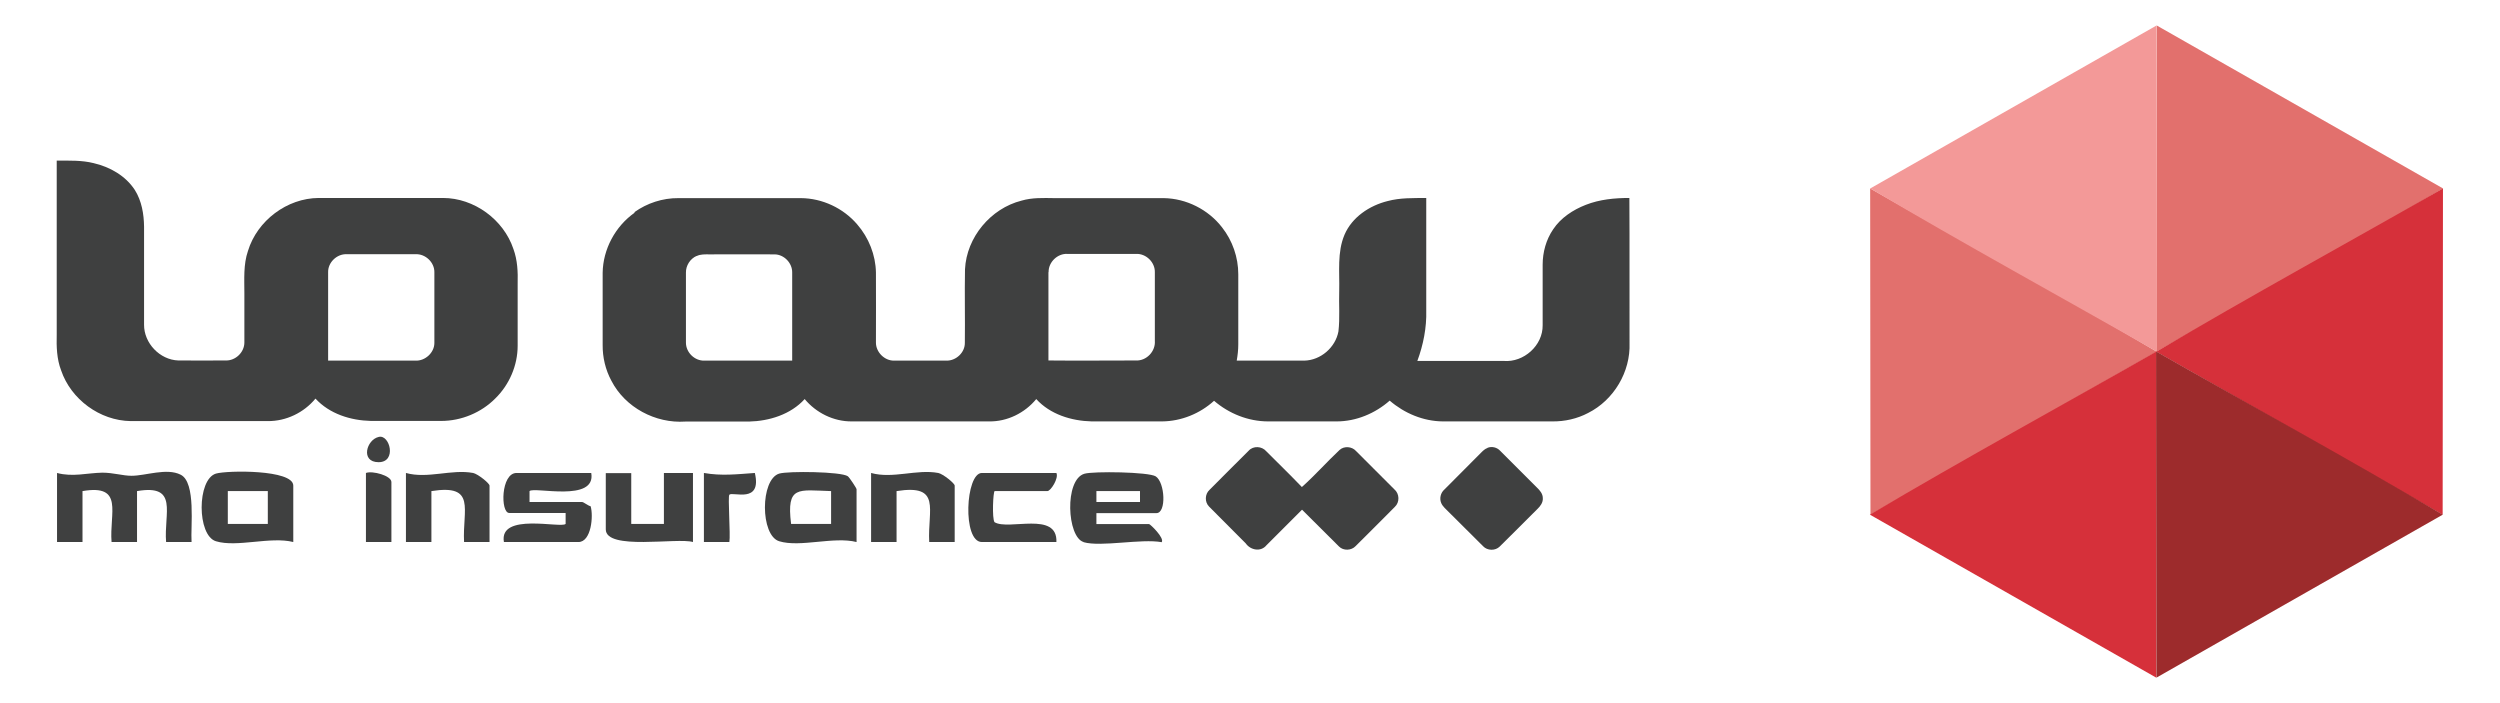 <svg xmlns="http://www.w3.org/2000/svg" id="Layer_1" viewBox="0 0 160 45"><defs><style>      .st0 {        fill: #3f4040;      }      .st1 {        fill: #f39998;      }      .st2 {        fill: #e2706d;      }      .st3 {        fill: #d6303a;      }      .st4 {        fill: #9d2b2c;      }    </style></defs><g><path class="st2" d="M156.36,12.06c-6.06,3.59-12.24,6.96-18.35,10.45,0,0,.02-20.06.02-20.88l18.34,10.44"></path><path class="st3" d="M138,22.51c6.06-3.59,12.24-6.96,18.35-10.45,0,0-.02,20.06-.02,20.88l-18.34-10.44"></path><path class="st2" d="M138.04,22.51c-6.06-3.59-12.24-6.96-18.35-10.45,0,0,.02,20.06.02,20.88l18.34-10.44"></path><path class="st3" d="M119.67,32.94c6.06-3.59,12.24-6.96,18.35-10.45,0,0-.02,20.06-.02,20.88l-18.34-10.44"></path><path class="st1" d="M119.69,12.06c6.06,3.59,12.24,6.96,18.35,10.45,0,0-.02-20.06-.02-20.88l-18.34,10.44"></path><path class="st4" d="M156.34,32.94c-6.06-3.59-12.24-6.96-18.35-10.45,0,0,.02,20.06.02,20.88l18.34-10.44"></path></g><path class="st0" d="M3.66,10.28c.78,0,1.57-.03,2.33.16,1.04.24,2.05.81,2.64,1.72.44.7.58,1.54.59,2.35,0,2.09,0,4.18,0,6.27-.01,1.18,1.01,2.25,2.19,2.29,1.01.01,2.03,0,3.04,0,.62.02,1.19-.52,1.19-1.15,0-1.04,0-2.09,0-3.14,0-.91-.07-1.85.23-2.72.59-1.94,2.5-3.38,4.53-3.39,2.65,0,5.3,0,7.95,0,1.99,0,3.88,1.38,4.51,3.27.26.71.29,1.47.27,2.21,0,1.33,0,2.65,0,3.98,0,1.25-.53,2.49-1.43,3.37-.9.91-2.18,1.44-3.46,1.44-1.5,0-3,0-4.5,0-1.3-.03-2.65-.45-3.55-1.43-.74.9-1.88,1.45-3.05,1.44-2.93,0-5.85,0-8.78,0-1.97-.03-3.82-1.39-4.45-3.25-.28-.73-.3-1.52-.28-2.28,0-3.71,0-7.43,0-11.14ZM21,17.43c0,1.88,0,3.77,0,5.65,1.86,0,3.73,0,5.59,0,.62.03,1.21-.51,1.21-1.13,0-1.5,0-3,0-4.51.02-.64-.57-1.21-1.22-1.17-1.47,0-2.93,0-4.39,0-.63-.03-1.21.53-1.19,1.16Z"></path><path class="st0" d="M40.6,13.58c.81-.58,1.81-.91,2.82-.9,2.61,0,5.23,0,7.84,0,1.37.01,2.71.64,3.6,1.68.74.85,1.18,1.96,1.2,3.08.01,1.5,0,2.99,0,4.49,0,.61.55,1.16,1.16,1.15,1.12,0,2.24,0,3.36,0,.61.01,1.18-.52,1.17-1.14.02-1.57-.02-3.14.01-4.71.1-2.04,1.64-3.89,3.62-4.39.68-.2,1.39-.17,2.09-.16,2.34,0,4.68,0,7.01,0,1.44.02,2.85.73,3.73,1.87.67.85,1.04,1.92,1.04,3,0,1.5,0,2.99,0,4.49,0,.35-.04.7-.1,1.04,1.44,0,2.88,0,4.32,0,1.05-.02,2-.84,2.19-1.87.1-.87.02-1.74.05-2.61.03-1.2-.14-2.45.34-3.58.48-1.12,1.59-1.86,2.75-2.15.81-.22,1.65-.19,2.48-.2,0,2.4,0,4.8,0,7.2.03,1.1-.19,2.2-.57,3.23,1.84,0,3.68,0,5.52,0,1.29.11,2.52-.99,2.5-2.29,0-1.29,0-2.58,0-3.87,0-.8.22-1.6.67-2.26.49-.74,1.27-1.25,2.09-1.57.89-.35,1.85-.44,2.79-.44.02,3.09,0,6.19.01,9.28.07,1.84-1,3.65-2.65,4.48-.7.37-1.5.55-2.3.54-2.34,0-4.67,0-7,0-1.25-.01-2.46-.52-3.4-1.33-.93.82-2.15,1.33-3.39,1.33-1.47,0-2.93,0-4.39,0-1.27,0-2.51-.5-3.46-1.32-.9.82-2.1,1.31-3.33,1.32-1.5,0-3,0-4.5,0-1.3-.03-2.66-.45-3.55-1.43-.73.89-1.86,1.45-3.02,1.43-2.93,0-5.86,0-8.79,0-1.16.01-2.28-.55-3.01-1.43-.9.99-2.27,1.41-3.57,1.44-1.36,0-2.71,0-4.07,0-1.91.13-3.85-.9-4.73-2.61-.38-.7-.57-1.51-.56-2.3,0-1.54,0-3.07,0-4.61.02-1.51.81-2.98,2.05-3.85ZM44.58,16.38c-.41.18-.69.62-.68,1.07,0,1.49,0,2.99,0,4.48,0,.63.56,1.17,1.18,1.15,1.87,0,3.75,0,5.62,0,0-1.88,0-3.76,0-5.64.01-.6-.51-1.15-1.12-1.16-1.39-.01-2.78,0-4.17,0-.28,0-.57-.02-.83.11ZM67.1,17.43c0,1.88,0,3.76,0,5.64,1.87.02,3.74,0,5.61,0,.67.03,1.25-.59,1.2-1.25,0-1.46,0-2.92,0-4.39.02-.64-.56-1.21-1.2-1.18-1.47,0-2.93,0-4.39,0-.63-.04-1.22.52-1.21,1.16Z"></path><path class="st0" d="M79.92,28.84c.29-.32.84-.29,1.12.04.76.76,1.53,1.51,2.28,2.29.84-.75,1.59-1.6,2.41-2.37.29-.27.79-.23,1.05.06.82.82,1.64,1.64,2.46,2.46.33.28.35.82.03,1.12-.83.84-1.67,1.67-2.51,2.51-.27.29-.78.31-1.06.03-.8-.78-1.57-1.58-2.37-2.36-.76.76-1.52,1.52-2.28,2.28-.36.44-1.02.31-1.32-.12-.78-.79-1.57-1.57-2.35-2.36-.29-.29-.27-.8.03-1.07.83-.84,1.67-1.67,2.5-2.5Z"></path><path class="st0" d="M95.2,28.66c.28-.11.61-.03.81.19.79.78,1.56,1.57,2.35,2.35.19.18.38.4.38.68.02.28-.16.52-.35.7-.81.8-1.6,1.61-2.41,2.4-.28.28-.79.27-1.06-.02-.74-.73-1.46-1.46-2.2-2.19-.17-.18-.38-.34-.48-.57-.13-.3-.04-.66.2-.87.78-.79,1.57-1.57,2.35-2.36.12-.12.24-.24.41-.3Z"></path><g><path class="st0" d="M3.65,30.27c1,.27,1.92,0,2.9-.02.7,0,1.31.2,1.87.2.9,0,2.25-.52,3.14-.07,1,.49.63,3.36.7,4.31h-1.63c-.15-1.85.82-3.72-1.86-3.26v3.26h-1.63c-.15-1.85.82-3.72-1.86-3.26v3.26h-1.63v-4.42Z"></path><path class="st0" d="M69.35,34.69c-1.06-.31-1.24-3.99.05-4.37.56-.17,4.13-.12,4.57.17.59.39.69,2.35.04,2.35h-3.84v.7h3.37c.07,0,1,.89.81,1.16-1.31-.24-3.87.32-5,0ZM72.96,31.43h-2.79v.7h2.79v-.7Z"></path><path class="st0" d="M18.77,34.69c-1.46-.37-3.61.36-4.95-.05-1.22-.37-1.22-3.96,0-4.33.71-.21,4.95-.27,4.95.77v3.6ZM17.14,31.43h-2.56v2.1h2.56v-2.1Z"></path><path class="st0" d="M54.82,34.69c-1.46-.37-3.61.36-4.95-.05-1.22-.37-1.22-3.96,0-4.33.57-.17,3.97-.13,4.39.17.11.08.56.77.56.83v3.37ZM53.19,31.43c-2.1-.06-2.87-.38-2.56,2.1h2.56s0-2.1,0-2.1Z"></path><path class="st0" d="M37.84,30.27c.33,1.91-3.67.86-3.95,1.16v.7h3.37c.09,0,.38.24.54.27.19.62.04,2.29-.78,2.29h-4.77c-.33-1.91,3.67-.86,3.95-1.16v-.7h-3.61c-.57,0-.54-2.56.47-2.56h4.77Z"></path><path class="st0" d="M40.4,30.27v3.26h2.09v-3.26h1.86v4.42c-.99-.3-5.58.56-5.58-.81v-3.6h1.63Z"></path><path class="st0" d="M31.33,34.69h-1.63c-.11-2.09.81-3.72-2.09-3.26v3.26h-1.63v-4.42c1.39.39,2.92-.26,4.3,0,.3.06,1.05.66,1.05.81v3.6Z"></path><path class="st0" d="M61.1,34.69h-1.63c-.11-2.09.81-3.72-2.09-3.26v3.26h-1.63v-4.42c1.39.39,2.92-.26,4.3,0,.3.06,1.05.66,1.05.81v3.6Z"></path><path class="st0" d="M67.61,30.27c.16.33-.36,1.16-.58,1.16h-3.37c-.1,0-.18,1.76-.01,1.99.9.55,4.04-.73,3.96,1.27h-4.77c-1.26,0-1.05-4.42,0-4.42h4.77Z"></path><path class="st0" d="M45.05,30.27c1.14.2,2.11.08,3.26,0,.47,1.99-1.41,1.18-1.63,1.39-.11.1.08,2.56,0,3.03h-1.63v-4.42Z"></path><path class="st0" d="M25.05,34.69h-1.63v-4.42c.41-.16,1.63.17,1.63.58v3.84Z"></path><path class="st0" d="M24.25,27.96c.7-.16,1.16,1.62-.02,1.62s-.78-1.45.02-1.62Z"></path></g></svg>